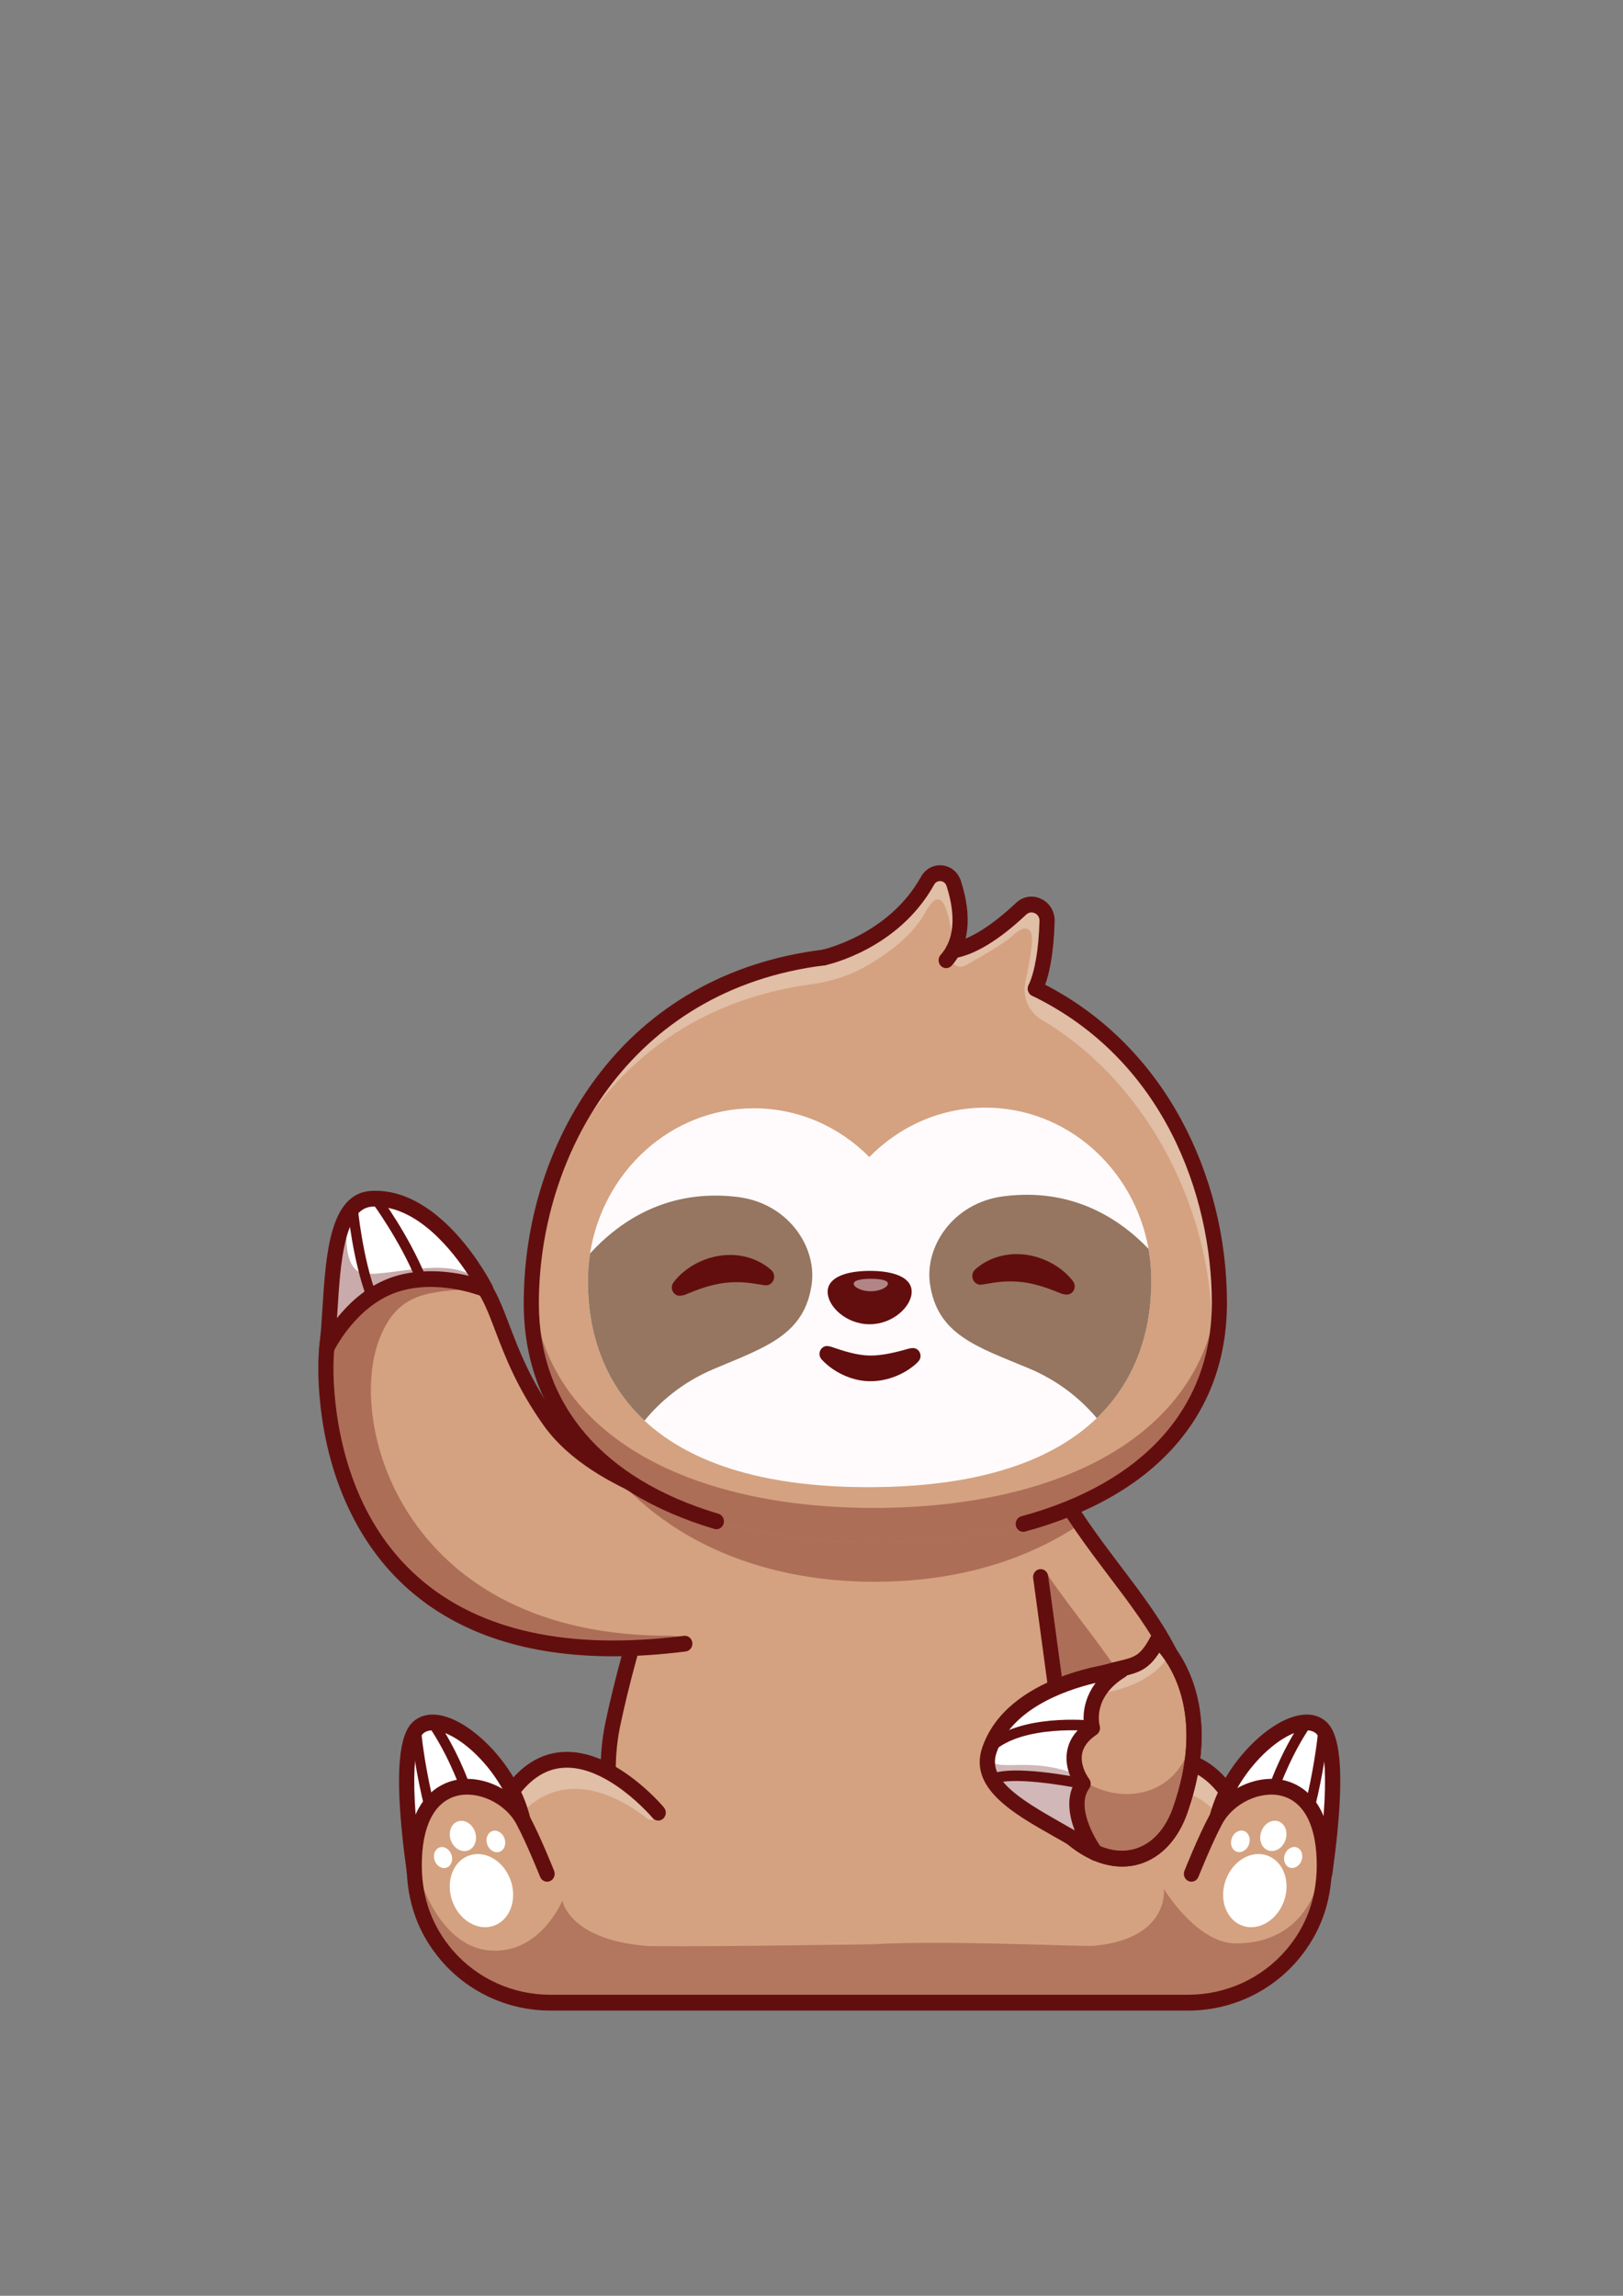 <svg viewBox="0 0 595.28 841.89" version="1.1" xmlns="http://www.w3.org/2000/svg" data-sanitized-data-name="Layer 1" data-name="Layer 1" id="Layer_1">
  <rect x="0" y="0" width="595.28" height="841.89" fill="#808080" stroke="none"/>
  <defs>
    <style>
      .cls-1 {
        opacity: .5;
      }

      .cls-2 {
        opacity: .35;
      }

      .cls-3 {
        fill: #967661;
      }

      .cls-3, .cls-4, .cls-5, .cls-6, .cls-7, .cls-8, .cls-9 {
        stroke-width: 0px;
      }

      .cls-10 {
        opacity: .4;
      }

      .cls-11 {
        opacity: .3;
      }

      .cls-4 {
        fill: #630e0e;
      }

      .cls-5 {
        fill: #d4a280;
      }

      .cls-6 {
        fill: #f067a6;
      }

      .cls-7 {
        fill: #fff;
      }

      .cls-12 {
        display: none;
      }

      .cls-8 {
        fill: #3aafe4;
      }

      .cls-13 {
        opacity: .25;
      }

      .cls-9 {
        fill: #fffbfd;
      }
    </style>
  </defs>
  <path d="M414.86,651.04c-.15,8.67-1.61,16.61-4.15,23.82-25.67,72.93-162.14,71.81-184.13-2.43-3.86-12.68-4.57-26.38-1.93-39.57,1.78-8.63,4.22-18.39,7.03-28.51,4.21-15.16,9.27-31.13,14.23-45.31,1.01-2.88,2.01-5.68,3-8.39,2.44-6.65,4.79-12.72,6.96-17.9h126.29c.88,2.03,2.01,4.92,3.29,8.32,0,0,0,0,0,0,2.14,5.69,4.7,12.86,7.22,20.07,3.52,10.11,6.95,20.28,8.96,26.54,4.93,17.08,13.56,42.26,13.22,63.35Z" class="cls-5"></path>
  <path d="M318.53,731.76c-17.64,0-34.9-3.51-50-10.31-22.9-10.31-38.33-26.97-44.6-48.17-4.02-13.21-4.71-27.4-2-41.01,6.45-31.28,21.32-76.61,31.39-100.68l.73-1.74h129.9l.74,1.71c4.44,10.3,15.2,41.6,19.58,55.21l.03.09c.69,2.4,1.46,4.95,2.26,7.64,5.07,16.93,11.38,38.01,11.08,56.59h0c-.38,21.79-8.92,40.8-24.68,55-14.03,12.63-33.03,21.02-54.93,24.25-6.49.96-13.02,1.43-19.49,1.43ZM257.69,535.64c-9.94,24.2-24.1,67.65-30.33,97.83-2.52,12.62-1.88,25.8,1.86,38.08,12.72,42.95,65.15,59.38,108.02,53.05,35.65-5.27,74.03-27.37,74.84-73.62.28-17.65-5.88-38.23-10.83-54.76-.8-2.69-1.57-5.25-2.27-7.65-4.14-12.84-13.94-41.39-18.65-52.93h-122.65ZM414.86,651.03h0,0Z" class="cls-4"></path>
  <path d="M437.49,643.96c-.97,21.75-15.06,28.82-26.78,30.9-8.58,1.53-15.88.4-15.88.4l-11.98-98.76.76-10.29,1.84-25.14s0,0,0,0c3.32,6.34,6.97,12.21,10.76,17.76,19.63,28.73,42.88,49.18,41.27,85.12Z" class="cls-5"></path>
  <path d="M437.49,643.96c-.59,13.14-5.96,20.92-12.71,25.47-4.42,3-9.43,4.6-14.06,5.43-8.58,1.53-15.88.4-15.88.4l-11.98-98.76.07-.94.69-9.35,1.84-25.14s0,0,0,0c3.32,6.34,6.97,12.21,10.76,17.76,19.63,28.73,42.88,49.18,41.27,85.12Z" class="cls-5"></path>
  <g class="cls-2">
    <path d="M425.57,662.71c-.11,2.42-.37,4.65-.79,6.72-4.42,3-9.43,4.6-14.06,5.43-8.58,1.53-15.88.4-15.88.4l-11.98-98.76.07-.94c.46.69.92,1.36,1.37,2.03,19.63,28.73,42.88,49.18,41.27,85.12Z" class="cls-4"></path>
  </g>
  <path d="M401.41,678.57c-3.97,0-6.68-.4-6.98-.45l-2.05-.32-13.44-99.09c-.21-1.58.84-3.05,2.36-3.27,1.51-.22,2.92.88,3.14,2.46l12.84,94.7c5.17.4,19.07.59,28.32-7.37,5.63-4.85,8.7-12.05,9.12-21.41,1.22-27.22-12.29-45.07-27.93-65.74-8.21-10.85-16.7-22.07-23.78-35.62-.73-1.4-.24-3.16,1.11-3.93,1.34-.77,3.03-.25,3.77,1.16,6.86,13.12,15.2,24.15,23.27,34.81,15.65,20.69,30.43,40.22,29.11,69.6-.49,11.07-4.25,19.7-11.16,25.63-8.72,7.48-20.36,8.85-27.7,8.85Z" class="cls-4"></path>
  <path d="M452.12,660.23v52.78H185.54v-52.78c22.04-36,55.88,4.49,55.88,4.49h154.82s12.96-15.5,28.05-18.79c9.31-2.03,19.42.58,27.83,14.3Z" class="cls-5"></path>
  <g class="cls-11">
    <path d="M241.42,664.72h0c0,2.2-2.41,3.46-4.1,2.13-9.67-7.62-34.4-22.68-51.78,5.72v-12.34c22.04-36,55.88,4.49,55.88,4.49Z" class="cls-7"></path>
  </g>
  <g class="cls-11">
    <path d="M452.12,660.23v12.34c-17.27-28.21-41.8-13.76-51.59-5.91-1.69,1.35-4.13.11-4.13-2.12h0c2.48-2.87,34.55-38.9,55.73-4.31Z" class="cls-7"></path>
  </g>
  <path d="M454.89,715.9H182.77v-56.51l.44-.71c6.14-10.04,13.8-15.48,22.76-16.18,19.09-1.48,36.81,19.43,37.55,20.32,1.01,1.21.89,3.03-.27,4.09-1.15,1.05-2.91.93-3.91-.28h0c-.17-.2-16.67-19.64-32.97-18.35-6.91.54-12.98,4.85-18.04,12.82v49.02h261.02v-49.02c-5.07-7.97-11.14-12.28-18.05-12.82-16.35-1.27-32.79,18.15-32.95,18.35-1.01,1.21-2.76,1.33-3.92.28-1.16-1.05-1.28-2.88-.27-4.09.74-.89,18.48-21.8,37.55-20.32,8.95.7,16.61,6.14,22.76,16.18l.44.71v56.51Z" class="cls-4"></path>
  <path d="M151.99,686.46c-2.71-19.5-5.33-47.59,1.69-53.19,9.39-7.49,33.02,12.04,38.15,34.2,2.91,12.57-37.52,35.64-39.83,18.99Z" class="cls-7"></path>
  <path d="M177.2,685.59c-.93,0-1.73-.73-1.83-1.72-3.1-30.37-18.15-50.83-18.3-51.03-.63-.84-.48-2.05.32-2.7.8-.65,1.96-.51,2.59.33.65.86,15.84,21.48,19.06,53,.11,1.06-.63,2.01-1.64,2.12-.07,0-.13.01-.2.01Z" class="cls-4"></path>
  <path d="M168.01,695.17c-.69,0-1.35-.4-1.67-1.09-13-28.21-15.57-59.2-15.6-59.51-.08-1.06.67-1.99,1.69-2.08,1.02-.08,1.91.7,1.99,1.76.02.3,2.56,30.61,15.25,58.16.44.96.05,2.11-.86,2.57-.26.13-.53.19-.8.19Z" class="cls-4"></path>
  <path d="M159.44,695.16c-1.64,0-3.15-.23-4.47-.73-3.19-1.21-5.23-3.89-5.74-7.55h0c-6.02-43.34-1.31-52.66,2.75-55.9,2.25-1.8,6.3-3.43,12.82-1.02,11.14,4.12,25.67,19.38,29.71,36.84,1.05,4.53-1.5,9.82-7.37,15.29-7.55,7.04-19.34,13.07-27.7,13.07ZM154.73,686.05c.22,1.57.86,2.45,2.14,2.94,5.31,2.01,18.23-3.43,26.57-11.21,4.01-3.74,6.18-7.42,5.67-9.62-3.49-15.09-16.35-29.11-26.17-32.74-2.31-.85-5.5-1.52-7.6.16-1.61,1.29-6.42,8.73-.63,50.47h0Z" class="cls-4"></path>
  <path d="M485.97,686.46c2.71-19.5,5.33-47.59-1.69-53.19-9.39-7.49-33.02,12.04-38.15,34.2-2.91,12.57,37.52,35.64,39.83,18.99Z" class="cls-7"></path>
  <path d="M460.75,685.59c-.07,0-.13,0-.2-.01-1.01-.11-1.75-1.06-1.64-2.12,3.22-31.52,18.41-52.13,19.06-53,.63-.84,1.79-.99,2.59-.33.8.65.95,1.86.32,2.7-.15.2-15.2,20.66-18.3,51.03-.1.99-.9,1.72-1.83,1.72Z" class="cls-4"></path>
  <path d="M469.94,695.17c-.27,0-.54-.06-.8-.19-.92-.46-1.31-1.61-.86-2.57,12.69-27.55,15.22-57.85,15.25-58.16.08-1.06.99-1.84,1.99-1.76,1.02.09,1.77,1.02,1.69,2.08-.02.31-2.6,31.3-15.6,59.51-.32.69-.98,1.09-1.67,1.09Z" class="cls-4"></path>
  <path d="M478.51,695.16c-8.37,0-20.15-6.03-27.7-13.07-5.87-5.47-8.42-10.76-7.37-15.29,4.04-17.46,18.56-32.72,29.71-36.84,6.52-2.41,10.57-.78,12.82,1.02,4.06,3.24,8.76,12.56,2.75,55.9h0c-.51,3.66-2.55,6.34-5.74,7.55-1.32.5-2.83.73-4.47.73ZM479.26,634.53c-1.47,0-3,.41-4.26.88-9.82,3.63-22.68,17.65-26.17,32.74-.51,2.2,1.67,5.88,5.67,9.62,8.34,7.78,21.27,13.23,26.57,11.21,1.28-.49,1.92-1.36,2.14-2.94,5.8-41.75.99-49.19-.63-50.47-.95-.76-2.12-1.04-3.34-1.04ZM485.97,686.46h0,0Z" class="cls-4"></path>
  <path d="M437,687.15s4.95-12.42,8.84-19.68c8.6-16.01,40.08-21.73,39.89,16.81-.07,14.45-5.38,25.11-11.99,32.79-9.62,11.18-23.51,17.33-37.91,17.33h-233.98c-14.4,0-28.29-6.14-37.91-17.33-6.61-7.68-11.92-18.34-11.99-32.79-.2-38.54,31.29-32.82,39.89-16.81,3.89,7.26,8.84,19.68,8.84,19.68" class="cls-5"></path>
  <g class="cls-11">
    <path d="M485.72,690.8c-1.36,11.2-6.01,19.79-11.59,26.27-9.62,11.19-23.51,17.33-37.92,17.33h-234.78c-14.41,0-28.3-6.14-37.92-17.33-5.58-6.48-10.23-15.07-11.59-26.27,1.48-.8,2.32-1.24,2.32-1.24,0,0,7.18,23.87,24.89,25.65,18.95,1.91,27.13-18.29,27.13-18.29,0,0,2.16,14,30.1,16.63,6.31.6,83.53-.55,83.53-.55,26.91-1.62,77.02.95,81.38.55,27.94-2.64,25.6-20.88,25.6-20.88,0,0,12.05,20,26.37,20,26.21,0,30.16-23.12,30.16-23.12,0,0,.84.45,2.32,1.24Z" class="cls-4"></path>
  </g>
  <path d="M435.82,737.3h-233.98c-15.41,0-29.98-6.67-39.98-18.29-8.36-9.72-12.63-21.4-12.7-34.71-.12-23.15,10.47-29.53,16.79-31.26,10.23-2.82,22.93,3.03,28.3,13.02,3.93,7.32,8.78,19.47,8.98,19.98.59,1.48-.08,3.17-1.5,3.78-1.42.61-3.04-.09-3.63-1.56-.05-.12-4.93-12.35-8.7-19.38-4.14-7.71-14.22-12.4-22.04-10.26-8.23,2.27-12.72,11.37-12.65,25.63.06,11.86,3.86,22.24,11.28,30.88,8.95,10.4,22.01,16.36,35.85,16.36h233.98c13.84,0,26.9-5.96,35.85-16.36,7.43-8.63,11.22-19.02,11.28-30.88.07-14.26-4.42-23.37-12.65-25.63-7.81-2.15-17.9,2.55-22.04,10.26-3.77,7.03-8.65,19.25-8.7,19.38-.59,1.48-2.21,2.18-3.63,1.56-1.42-.61-2.09-2.31-1.5-3.78.2-.51,5.05-12.66,8.98-19.98,5.37-10,18.06-15.84,28.3-13.02,6.32,1.74,16.9,8.11,16.79,31.26-.07,13.32-4.34,24.99-12.7,34.71-10,11.62-24.57,18.29-39.98,18.29Z" class="cls-4"></path>
  <path d="M166.31,698.18c3.01,6.9,10.04,10.32,15.72,7.63s7.84-10.47,4.83-17.37c-3.01-6.9-10.04-10.32-15.72-7.63-5.67,2.69-7.84,10.47-4.83,17.37Z" class="cls-7"></path>
  <ellipse transform="translate(-214.08 98.84) rotate(-19.41)" ry="4.03" rx="3.35" cy="675.26" cx="181.89" class="cls-7"></ellipse>
  <ellipse transform="translate(-217.15 92.73) rotate(-19.41)" ry="3.92" rx="3.26" cy="681.18" cx="162.51" class="cls-7"></ellipse>
  <ellipse transform="translate(-214.11 94.7) rotate(-19.41)" ry="5.65" rx="4.7" cy="673.26" cx="169.8" class="cls-7"></ellipse>
  <path d="M470.52,698.18c-3.01,6.9-10.04,10.32-15.72,7.63-5.67-2.69-7.84-10.47-4.83-17.37,3.01-6.9,10.04-10.32,15.72-7.63,5.67,2.69,7.84,10.47,4.83,17.37Z" class="cls-7"></path>
  <ellipse transform="translate(-333.13 879.92) rotate(-70.59)" ry="3.35" rx="4.03" cy="675.26" cx="454.94" class="cls-7"></ellipse>
  <ellipse transform="translate(-325.78 902.14) rotate(-70.59)" ry="3.26" rx="3.92" cy="681.18" cx="474.32" class="cls-7"></ellipse>
  <ellipse transform="translate(-323.17 889.98) rotate(-70.59)" ry="4.7" rx="5.65" cy="673.26" cx="467.03" class="cls-7"></ellipse>
  <path d="M265.29,555.04l-3.78,12.78-10.35,34.92c-6.81.86-13.31,1.4-19.48,1.61-83.7,3.02-109.59-50.76-112.03-97-2.68-50.91,32.34-50.14,41.47-47.19,25.06,8.1,17.3,28.21,40.49,60.82,5.75,8.09,14.27,14.47,23.23,19.42,8.27,4.58,16.91,7.93,24.07,10.27,9.49,3.08,16.37,4.39,16.37,4.39Z" class="cls-5"></path>
  <g class="cls-2">
    <path d="M251.81,600.56l-.65,2.18c-6.81.86-13.31,1.4-19.48,1.61-83.7,3.02-109.59-50.76-112.03-97-2.68-50.91,32.34-50.14,41.47-47.19,3.42,1.11,6.24,2.44,8.6,4-1.97.11,3.25,8.46,1.16,8.61-15.06,1.11-25.84,1.87-32.08,19.25-11.41,31.73,10.37,107.82,106.35,107.82,1.94,0,4.23.31,6.65.72Z" class="cls-4"></path>
  </g>
  <path d="M224.97,607.38c-31.27,0-56.39-8.14-74.9-24.33-19.74-17.26-31.52-44.08-33.18-75.54-1.09-20.64,3.68-35.43,14.16-43.96,10.41-8.47,24.18-8.32,30.9-6.15,16,5.17,19.73,14.98,24.89,28.54,3.42,8.99,7.67,20.18,17.01,33.31,17.23,24.23,61.49,32.86,61.94,32.95,1.51.29,2.51,1.79,2.23,3.37-.27,1.57-1.71,2.62-3.22,2.33-1.91-.36-46.87-9.12-65.41-35.2-9.77-13.74-14.17-25.32-17.71-34.62-4.93-12.97-7.91-20.79-21.37-25.15-3.62-1.17-16.13-2.73-25.84,5.18-8.96,7.3-13.01,20.45-12.03,39.08.91,17.28,6.17,49.54,31.2,71.42,22.27,19.47,54.98,26.62,97.2,21.26,1.52-.19,2.91.94,3.09,2.52.19,1.59-.9,3.03-2.42,3.22-9.28,1.18-18.13,1.77-26.53,1.77Z" class="cls-4"></path>
  <g>
    <g class="cls-2">
      <path d="M396.22,558.84c-1.17.8-2.35,1.56-3.55,2.31-2.94,1.82-5.95,3.51-9.06,5.07-18.37,9.22-39.65,13.78-62.33,13.83-21.61.06-41.97-3.97-59.78-12.23-5.45-2.52-10.66-5.44-15.59-8.77-7.76-5.22-14.83-11.43-21.07-18.66,8.27,4.58,16.91,7.93,24.07,10.27,2.44-6.65,4.79-12.72,6.96-17.9h126.29c.88,2.03,2.01,4.92,3.29,8.32,0,0,0,0,0,0,3.32,6.34,6.97,12.21,10.76,17.76Z" class="cls-4"></path>
    </g>
    <path d="M447.23,477.52c.15,59.53-56.27,87.86-125.96,88.05-69.69.19-126.26-27.82-126.41-87.35-.15-57.06,35.2-122.33,115.21-127.86,9.66-5.18,22.75-14.14,30.1-27.37,2.3-4.14,8.16-3.56,9.62.99,1.95,6.04,3.73,13.97-.12,24.22,10.7-5.45,21.32-11.66,24.81-14.95,3.74-3.52,9.71-.67,9.55,4.59-.16,5.08-1.89,15.85-3.9,24.89,45.94,22.49,66.98,71,67.09,114.78Z" class="cls-5"></path>
    <g class="cls-2">
      <path d="M447.24,477.52c.15,59.54-56.27,87.86-125.96,88.05-69.69.19-126.25-27.82-126.41-87.35,0-2.41.05-4.83.17-7.26,3.43,55.87,58.66,82.2,126.23,82.01,67.32-.19,122.26-26.62,125.78-82.09.12,2.22.17,4.43.18,6.63Z" class="cls-4"></path>
    </g>
    <g class="cls-11">
      <path d="M442.68,505c1.21-5.62,1.83-11.59,1.82-17.91-.1-41.18-21.73-88.94-62.53-113.19-4.64-2.76-7.06-8.31-5.91-13.74,1.29-6.14,2.36-11.9,2.46-15.27.16-5.25-3.02-5.58-6.77-2.06-2.73,2.57-9.82,6.92-17.9,11.31-2.48,1.34-5.42-.8-4.99-3.67,1.02-6.82-.35-12.39-1.8-16.91-1.47-4.54-3.96-5.67-7.42.61-4.87,8.84-13.31,15.04-21.26,19.74-6.35,3.75-13.39,6.03-20.63,7.01-53.89,7.27-85.72,42.89-98.73,83,11.43-46.24,46.87-89.11,111.06-93.55,9.66-5.18,22.75-14.14,30.1-27.37,2.3-4.14,8.16-3.56,9.62.99,1.95,6.04,3.73,13.97-.12,24.22,10.7-5.45,21.32-11.66,24.81-14.95,3.74-3.52,9.71-.67,9.55,4.59-.16,5.08-1.89,15.85-3.9,24.89,45.94,22.49,66.98,71,67.09,114.78.03,10.04-1.56,19.2-4.55,27.48Z" class="cls-7"></path>
    </g>
    <path d="M422.29,469.53c.04,17.35-4.95,36.04-20.01,50.51-15.39,14.8-41.31,25.21-83.12,25.32h0c-41.38.11-67.24-9.94-82.77-24.4-15.52-14.45-20.72-33.33-20.76-50.86,0-3.56.26-7.07.8-10.47,4.71-30.11,29.71-53.12,59.91-53.21,16.51-.05,31.52,6.78,42.51,17.89,10.94-11.18,25.91-18.08,42.42-18.13,29.82-.08,54.69,22.22,59.98,51.74h0c.68,3.76,1.04,7.64,1.05,11.59Z" class="cls-9"></path>
    <path d="M334.38,473.68c.01,5.41-6.87,11.92-15.38,11.94-8.51.02-15.43-6.45-15.44-11.86-.01-5.41,6.88-7.69,15.39-7.72,8.51-.02,15.42,2.22,15.43,7.63Z" class="cls-4"></path>
    <g class="cls-1">
      <path d="M325.67,470.72c0,1.26-2.8,2.79-6.27,2.8-3.47,0-6.28-1.5-6.28-2.77s2.8-1.8,6.27-1.81c3.47,0,6.28.51,6.28,1.78Z" class="cls-9"></path>
    </g>
    <path d="M262.74,560.78c-.25,0-.51-.04-.76-.11-44.96-13.39-69.78-42.67-69.88-82.44-.08-30.23,9.25-59.56,26.27-82.59,19.76-26.73,48.64-43.12,83.53-47.4,1.52-.18,2.9.95,3.08,2.54.18,1.59-.91,3.03-2.43,3.21-72.27,8.86-105.03,70.6-104.9,124.23.09,36.96,23.48,64.26,65.86,76.89,1.47.44,2.33,2.04,1.91,3.58-.35,1.27-1.46,2.1-2.67,2.1Z" class="cls-4"></path>
    <path d="M375.3,561.74c-1.23,0-2.36-.86-2.68-2.17-.39-1.55.5-3.13,1.99-3.53,45.15-12.28,69.96-40.16,69.86-78.52-.1-38.93-17.46-88.88-65.89-112.36-1.39-.67-1.99-2.4-1.35-3.85.65-1.45,2.3-2.08,3.69-1.41,22.05,10.69,40.13,28.2,52.29,50.63,10.94,20.19,16.75,43.35,16.81,66.97.1,41.25-26.18,71.13-74.01,84.14-.24.06-.47.09-.7.09Z" class="cls-4"></path>
    <path d="M297.73,470.77c-2.54,18.81-17.04,23.27-35.96,31.26-11.88,5.02-20.04,12.42-25.38,18.93-15.52-14.45-20.72-33.33-20.76-50.86,0-3.56.26-7.07.8-10.47,11.13-12.13,28.74-23.8,54.13-20.69,18.59,2.29,28.99,18.32,27.17,31.82Z" class="cls-3"></path>
    <path d="M422.29,469.53c.04,17.35-4.95,36.04-20.01,50.51-5.38-6.36-13.47-13.49-25.09-18.32-18.97-7.89-33.49-12.27-36.12-31.06-1.89-13.49,8.43-29.58,27-31.97,24.59-3.16,41.94,7.6,53.18,19.26h0c.68,3.76,1.04,7.64,1.05,11.59Z" class="cls-3"></path>
    <path d="M347.03,355.03c-.68,0-1.35-.26-1.89-.77-1.12-1.09-1.19-2.92-.14-4.09,6.26-7.03,4.64-17.62,2.17-25.26-.47-1.46-1.64-1.74-2.12-1.79-.38-.04-1.69-.06-2.46,1.33-13.09,23.57-38.73,29.26-39.81,29.49-1.51.32-2.97-.69-3.27-2.26-.31-1.57.66-3.1,2.16-3.42.24-.05,24.3-5.45,36.12-26.72,1.62-2.92,4.61-4.53,7.82-4.19,3.19.33,5.8,2.52,6.83,5.7,4.23,13.1,3.06,23.84-3.37,31.05-.55.61-1.29.92-2.03.92Z" class="cls-4"></path>
    <path d="M379.74,365.43c-.41,0-.83-.1-1.22-.3-1.38-.7-1.94-2.44-1.27-3.87,2.31-4.91,3.7-13.04,4.02-23.51.06-1.86-1.27-2.66-1.68-2.85-.42-.2-1.88-.76-3.23.51-9.99,9.4-18.86,14.77-26.36,15.98-1.51.24-2.93-.84-3.17-2.42-.23-1.58.81-3.06,2.32-3.3,6.32-1.02,14.45-6.05,23.49-14.56,2.58-2.43,6.14-2.99,9.29-1.46,3.13,1.52,5,4.69,4.89,8.29-.35,11.44-1.89,20.15-4.58,25.87-.48,1.03-1.47,1.62-2.49,1.62Z" class="cls-4"></path>
    <path d="M247.04,470.26c.34-.44.57-.73.86-1.08.28-.32.57-.63.85-.93.58-.61,1.19-1.17,1.82-1.7,1.27-1.07,2.63-2,4.07-2.83,2.88-1.63,6.09-2.75,9.43-3.25,1.67-.24,3.37-.31,5.07-.24,1.69.11,3.38.37,5.01.82,3.25.91,6.3,2.49,8.75,4.72,1.27,1.15,1.4,3.16.3,4.49-.72.86-1.78,1.22-2.78,1.05l-.18-.03c-2.72-.46-5.21-.87-7.65-1.03-1.22-.06-2.42-.09-3.62-.05-1.2.05-2.39.15-3.59.3-2.39.34-4.79.9-7.22,1.68-1.21.38-2.43.82-3.65,1.3l-1.84.73-.91.38c-.29.11-.63.28-.85.32l-1.06.21c-1.58.32-3.1-.76-3.4-2.41-.17-.9.08-1.79.58-2.46Z" class="cls-4"></path>
    <path d="M389.68,474.53c-.21-.04-.55-.22-.85-.32l-.91-.38-1.84-.72c-1.22-.47-2.44-.9-3.66-1.28-2.43-.77-4.83-1.32-7.23-1.64-1.2-.14-2.39-.24-3.59-.28-1.2-.03-2.4,0-3.62.07-2.44.17-4.92.6-7.64,1.07l-.17.03c-1.66.29-3.23-.88-3.51-2.62-.18-1.12.23-2.21.99-2.91,2.45-2.25,5.48-3.84,8.73-4.77,1.63-.45,3.31-.73,5.01-.85,1.69-.08,3.4-.02,5.07.21,3.34.49,6.56,1.59,9.45,3.2,1.44.81,2.81,1.75,4.08,2.8.64.53,1.25,1.08,1.83,1.69.29.3.58.61.86.93.29.34.52.63.86,1.07,1.01,1.31.81,3.21-.44,4.26-.68.57-1.54.77-2.34.62l-1.07-.21Z" class="cls-4"></path>
    <path d="M336.77,499.36c-.36.36-.64.62-.95.9-.31.27-.62.53-.94.78-.63.5-1.3.95-1.97,1.4-1.35.87-2.79,1.6-4.29,2.2-3,1.22-6.28,1.91-9.69,1.87-3.47-.05-6.75-.95-9.7-2.31-1.47-.69-2.87-1.5-4.18-2.43-.65-.48-1.29-.96-1.9-1.5-.3-.27-.6-.54-.9-.83-.3-.3-.56-.56-.91-.94-1.06-1.16-1.02-2.99.09-4.1.67-.67,1.58-.92,2.42-.75l.72.14c.24.05.58.19.89.28l.94.32c.63.21,1.25.43,1.88.62,1.25.39,2.48.77,3.7,1.06,2.44.61,4.82,1,7.07,1.02,1.15-.01,2.34-.04,3.54-.2,1.2-.11,2.42-.33,3.66-.57,1.24-.24,2.49-.53,3.76-.86.64-.15,1.27-.33,1.91-.51l.95-.27c.31-.07.65-.19.9-.22l.75-.1c1.52-.2,2.91.93,3.09,2.52.11.94-.23,1.83-.83,2.44Z" class="cls-4"></path>
  </g>
  <g class="cls-12">
    <path d="M226.03,718.17h185.89c1.59,0,2.87,1.29,2.87,2.87v8.68c0,2.75-2.23,4.99-4.99,4.99h-181.66c-2.75,0-4.99-2.23-4.99-4.99v-8.68c0-1.59,1.29-2.87,2.87-2.87Z" class="cls-8"></path>
    <g class="cls-11">
      <path d="M414.79,724.22c0,1.15-.18,2.25-.5,3.28-.9-2.11-2.93-3.58-5.29-3.58h-180.05c-1.6,0-3.05.67-4.1,1.77-.5.52-.91,1.13-1.2,1.81-.33-1.03-.5-2.13-.5-3.28,0-1.67.65-3.18,1.7-4.27,1.05-1.1,2.5-1.77,4.1-1.77h180.05c3.2,0,5.79,2.71,5.79,6.05Z" class="cls-7"></path>
    </g>
    <g class="cls-13">
      <path d="M414.79,724.22c0,2.89-1.12,5.52-2.95,7.41-1.82,1.9-4.33,3.07-7.11,3.07h-171.52c-5.55,0-10.06-4.69-10.06-10.49,0-1.11.29-2.16.8-3.06,1.52,3.75,5.1,6.39,9.26,6.39h171.52c2.77,0,5.29-1.17,7.11-3.07.91-.95,1.64-2.07,2.15-3.32.51.9.8,1.95.8,3.06Z" class="cls-4"></path>
    </g>
    <path d="M404.74,737.6h-171.52c-7.08,0-12.83-6.01-12.83-13.39,0-4.93,3.84-8.94,8.57-8.94h180.05c4.72,0,8.57,4.01,8.57,8.94,0,7.38-5.76,13.39-12.83,13.39ZM228.95,721.07c-1.66,0-3.02,1.41-3.02,3.15,0,4.19,3.27,7.6,7.28,7.6h171.52c4.01,0,7.28-3.41,7.28-7.6,0-1.74-1.35-3.15-3.02-3.15h-180.05Z" class="cls-4"></path>
    <path d="M424.81,600.05l-16.78,118.12h-178.1l-.61-4.27-16.18-113.84c-.53-3.74,2.25-7.09,5.87-7.09h199.93c3.62,0,6.4,3.35,5.87,7.09Z" class="cls-6"></path>
    <path d="M424.81,600.05l-16.78,118.12h-178.1l-.61-4.27-16.18-113.84c-.53-3.74,2.25-7.09,5.87-7.09h199.93c3.62,0,6.4,3.35,5.87,7.09Z" class="cls-8"></path>
    <g class="cls-10">
      <path d="M219.79,606.98c-.53-3.74,2.25-7.1,5.87-7.1h199.16c.43-3.68-2.31-6.93-5.88-6.93h-199.93c-3.62,0-6.4,3.35-5.87,7.1l16.18,113.84.61,4.27h5.66l-15.8-111.18Z" class="cls-7"></path>
    </g>
    <g class="cls-13">
      <path d="M424.81,600.05l-16.78,118.12h-178.1l-.61-4.27c16.5-.68,94.19-.49,137.3-30.63,34.34-24.01,37.28-69.96,31.96-90.31h20.36c3.62,0,6.4,3.35,5.87,7.09Z" class="cls-4"></path>
    </g>
    <path d="M410.42,721.07h-182.89l-17.13-120.59c-.37-2.62.36-5.26,2.02-7.26,1.66-2,4.06-3.15,6.59-3.15h199.93c2.53,0,4.94,1.15,6.59,3.15,1.66,2,2.39,4.65,2.02,7.26l-17.13,120.59ZM232.32,715.28h173.31l16.43-115.65c.14-.96-.12-1.9-.73-2.63-.61-.74-1.46-1.14-2.39-1.14h-199.93c-.93,0-1.78.41-2.39,1.14s-.87,1.67-.73,2.63l16.43,115.65Z" class="cls-4"></path>
    <path d="M329.12,664.57c.44,0,.88-.05,1.29-.15-2.22,4.65-6.82,7.84-12.14,7.84-7.49,0-13.57-6.33-13.57-14.16s6.08-14.15,13.57-14.15c5.32,0,9.92,3.19,12.14,7.84-.42-.1-.85-.15-1.29-.15-3.42,0-6.19,2.89-6.19,6.45s2.77,6.46,6.19,6.46Z" class="cls-7"></path>
    <g class="cls-11">
      <path d="M244.32,688.04c-6.76-15.54-11.68-42.06-10.57-57.67,1.11-15.61,9.79-10.83,12.48,9.16,7.16,53.22,1.11,55.45-1.91,48.51Z" class="cls-7"></path>
    </g>
  </g>
  <path d="M178.19,472.85s-.06-.02-.08-.03c-6.36-2.55-20.18-5.94-32.76-1.93-17.02,5.42-25.51,23.5-25.51,23.5,1.94-14.78.95-38.63,7.82-49.31,2.08-3.24,4.88-5.27,8.7-5.47,24.36-1.29,41.83,33.25,41.83,33.25Z" class="cls-7"></path>
  <g class="cls-2">
    <path d="M178.1,472.82c-6.36-2.55-20.18-5.94-32.76-1.93-17.02,5.42-25.51,23.5-25.51,23.5,1.94-14.78.95-38.63,7.82-49.31-1.04,7.71-1.62,20.91,5.99,21.91,10.32,1.35,36.17-8.56,44.45,5.84Z" class="cls-4"></path>
  </g>
  <path d="M119.84,497.28c-.27,0-.54-.04-.81-.13-1.3-.42-2.12-1.75-1.94-3.16.54-4.14.85-9.04,1.18-14.22,1.25-19.81,2.67-42.26,17.95-43.06,25.81-1.37,43.68,33.31,44.42,34.79.54,1.07.39,2.37-.38,3.27-.77.9-1.99,1.21-3.07.78-1.67-.67-16.75-6.44-31.03-1.89-15.62,4.97-23.75,21.83-23.83,22-.48,1.01-1.46,1.62-2.49,1.62ZM137.68,442.46c-.39,0-.79.01-1.18.03-10.35.55-11.65,21.13-12.69,37.66-.07,1.09-.14,2.17-.21,3.23,4.5-5.66,11.45-12.24,20.94-15.26,9.15-2.91,19.38-2.21,27.44-.25-6.02-9.26-18.74-25.41-34.3-25.41Z" class="cls-4"></path>
  <path d="M432.87,663.83c-6.04,17.3-21.83,23.65-38.04,11.43-20.73-15.63-11.28-52.61,3.75-59.24,15.84-6.98,19.26-1.79,26.05-14.73,0,0,23.19,19.7,8.24,62.54Z" class="cls-5"></path>
  <g class="cls-11">
    <path d="M429.07,606.46c-4.64,8.46-15.71,13.96-30.4,15.17-8.94.75-15.21,15.54-15.59,31.32-1.6-15.68,5.79-32.65,15.51-36.93,15.84-6.99,19.27-1.79,26.05-14.73,0,0,2,1.69,4.44,5.18Z" class="cls-7"></path>
  </g>
  <g class="cls-11">
    <path d="M432.87,663.83c-6.04,17.3-21.83,23.65-38.04,11.42-12.05-9.09-13.9-25.37-10.39-38.72,1.8,5.71,5.09,10.9,10.23,14.78,16.22,12.22,37.31,7.01,41.96-11.97.46-1.89.86-3.73,1.21-5.52.36,8.32-.88,18.29-4.97,30Z" class="cls-4"></path>
  </g>
  <path d="M411.56,684.48c-6.01,0-12.34-2.34-18.35-6.88-9.73-7.34-14.41-19.85-12.83-34.33,1.5-13.83,8.55-26.14,17.13-29.92,5.72-2.52,9.82-3.5,13.12-4.29,5.63-1.35,7.74-1.85,11.57-9.16.4-.76,1.09-1.29,1.9-1.45.81-.17,1.65.05,2.29.6,1.01.86,24.55,21.51,9.09,65.78-3.33,9.53-9.42,16.14-17.16,18.62-2.18.7-4.45,1.04-6.76,1.04ZM425.19,605.96c-3.97,6.23-7.53,7.36-13.32,8.75-3.09.74-6.93,1.66-12.2,3.98-6.72,2.96-12.51,13.58-13.78,25.24-1.34,12.34,2.51,22.91,10.57,28.98,6.99,5.27,13.98,6.99,20.23,4.99,6.04-1.93,10.86-7.28,13.58-15.06h0c11.34-32.47.13-50.67-5.08-56.88Z" class="cls-4"></path>
  <path d="M411.56,684.48c-6.01,0-12.34-2.34-18.35-6.88-9.73-7.34-14.41-19.85-12.83-34.33,1.5-13.83,8.55-26.14,17.13-29.92,5.72-2.52,9.82-3.5,13.12-4.29,5.63-1.35,7.74-1.85,11.57-9.16.4-.76,1.09-1.29,1.9-1.45.81-.17,1.65.05,2.29.6,1.01.86,24.55,21.51,9.09,65.78-3.33,9.53-9.42,16.14-17.16,18.62-2.18.7-4.45,1.04-6.76,1.04ZM425.19,605.96c-3.97,6.23-7.53,7.36-13.32,8.75-3.09.74-6.93,1.66-12.2,3.98-6.72,2.96-12.51,13.58-13.78,25.24-1.34,12.34,2.51,22.91,10.57,28.98,6.99,5.27,13.98,6.99,20.23,4.99,6.04-1.93,10.86-7.28,13.58-15.06h0c11.34-32.47.13-50.67-5.08-56.88Z" class="cls-4"></path>
  <path d="M411.27,612.51s-39.64,3.78-48.38,29.27c-5.89,17.18,24.31,26.74,39,37.79,0,0-11.73-15.71-4.64-25.44,0,0-9.36-11.95,3.43-20.43,0,0-3.74-12.4,10.58-21.19Z" class="cls-7"></path>
  <g class="cls-11">
    <path d="M395.37,650.89c.89,1.99,1.88,3.24,1.88,3.24-7.09,9.74,4.64,25.44,4.64,25.44-13.92-10.46-41.74-19.6-39.64-35.13,3.37,6.26,14.48-.94,33.12,6.45Z" class="cls-4"></path>
  </g>
  <path d="M397.26,656.06c-.12,0-.24-.01-.36-.04-6.97-1.45-26.35-4.59-32.24-1.79-.93.44-2.02.01-2.44-.96-.42-.97-.01-2.11.92-2.55,8.03-3.81,31.8.96,34.49,1.52,1,.21,1.65,1.22,1.45,2.27-.18.92-.95,1.55-1.81,1.55Z" class="cls-4"></path>
  <path d="M363.13,642.81c-.51,0-1.02-.22-1.39-.66-.67-.8-.6-2.02.17-2.72,12.19-11.16,37.7-8.57,38.78-8.45,1.01.11,1.75,1.05,1.65,2.11-.1,1.06-1.01,1.83-2.02,1.72-.25-.03-24.99-2.53-35.97,7.52-.35.32-.78.48-1.22.48Z" class="cls-4"></path>
  <path d="M401.89,682.46c-.56,0-1.13-.18-1.62-.55-3.79-2.85-8.68-5.61-13.85-8.54-14.65-8.28-31.25-17.66-26.14-32.58,9.23-26.91,49.05-31.02,50.74-31.18,1.31-.13,2.5.71,2.9,2s-.12,2.7-1.24,3.38c-12.12,7.44-9.45,17.42-9.33,17.85.35,1.24-.12,2.6-1.16,3.29-3.12,2.07-4.91,4.49-5.34,7.2-.73,4.6,2.54,8.92,2.58,8.96.8,1.04.82,2.52.05,3.58-4.74,6.5,1.73,18.02,4.62,21.91.85,1.14.76,2.75-.2,3.79-.54.58-1.27.89-2,.89ZM401.86,617.14c-11.81,2.8-30.9,9.71-36.36,25.62-3.26,9.51,7.71,16.58,23.55,25.54,1.75.99,3.48,1.96,5.14,2.93-2-5.21-3.14-11.59-.27-17.05-1.37-2.35-3.34-6.77-2.58-11.72.6-3.88,2.69-7.25,6.24-10.04-.52-3.92.16-9.77,4.27-15.28Z" class="cls-4"></path>
  <path d="M154.57,471.09c-.72,0-1.4-.44-1.7-1.17-6.24-15.22-16.29-28.77-16.39-28.91-.63-.84-.48-2.05.32-2.7.8-.65,1.97-.5,2.59.34.42.57,10.43,14.07,16.87,29.76.4.98-.03,2.11-.97,2.53-.24.11-.48.16-.73.16Z" class="cls-4"></path>
  <path d="M136.28,477.26c-.74,0-1.43-.46-1.72-1.22-5.23-13.93-6.98-32.19-7.05-32.96-.1-1.06.64-2,1.66-2.1,1.02-.1,1.92.67,2.02,1.73.02.18,1.78,18.5,6.82,31.93.37.99-.1,2.11-1.05,2.5-.22.09-.45.13-.67.13Z" class="cls-4"></path>
</svg>